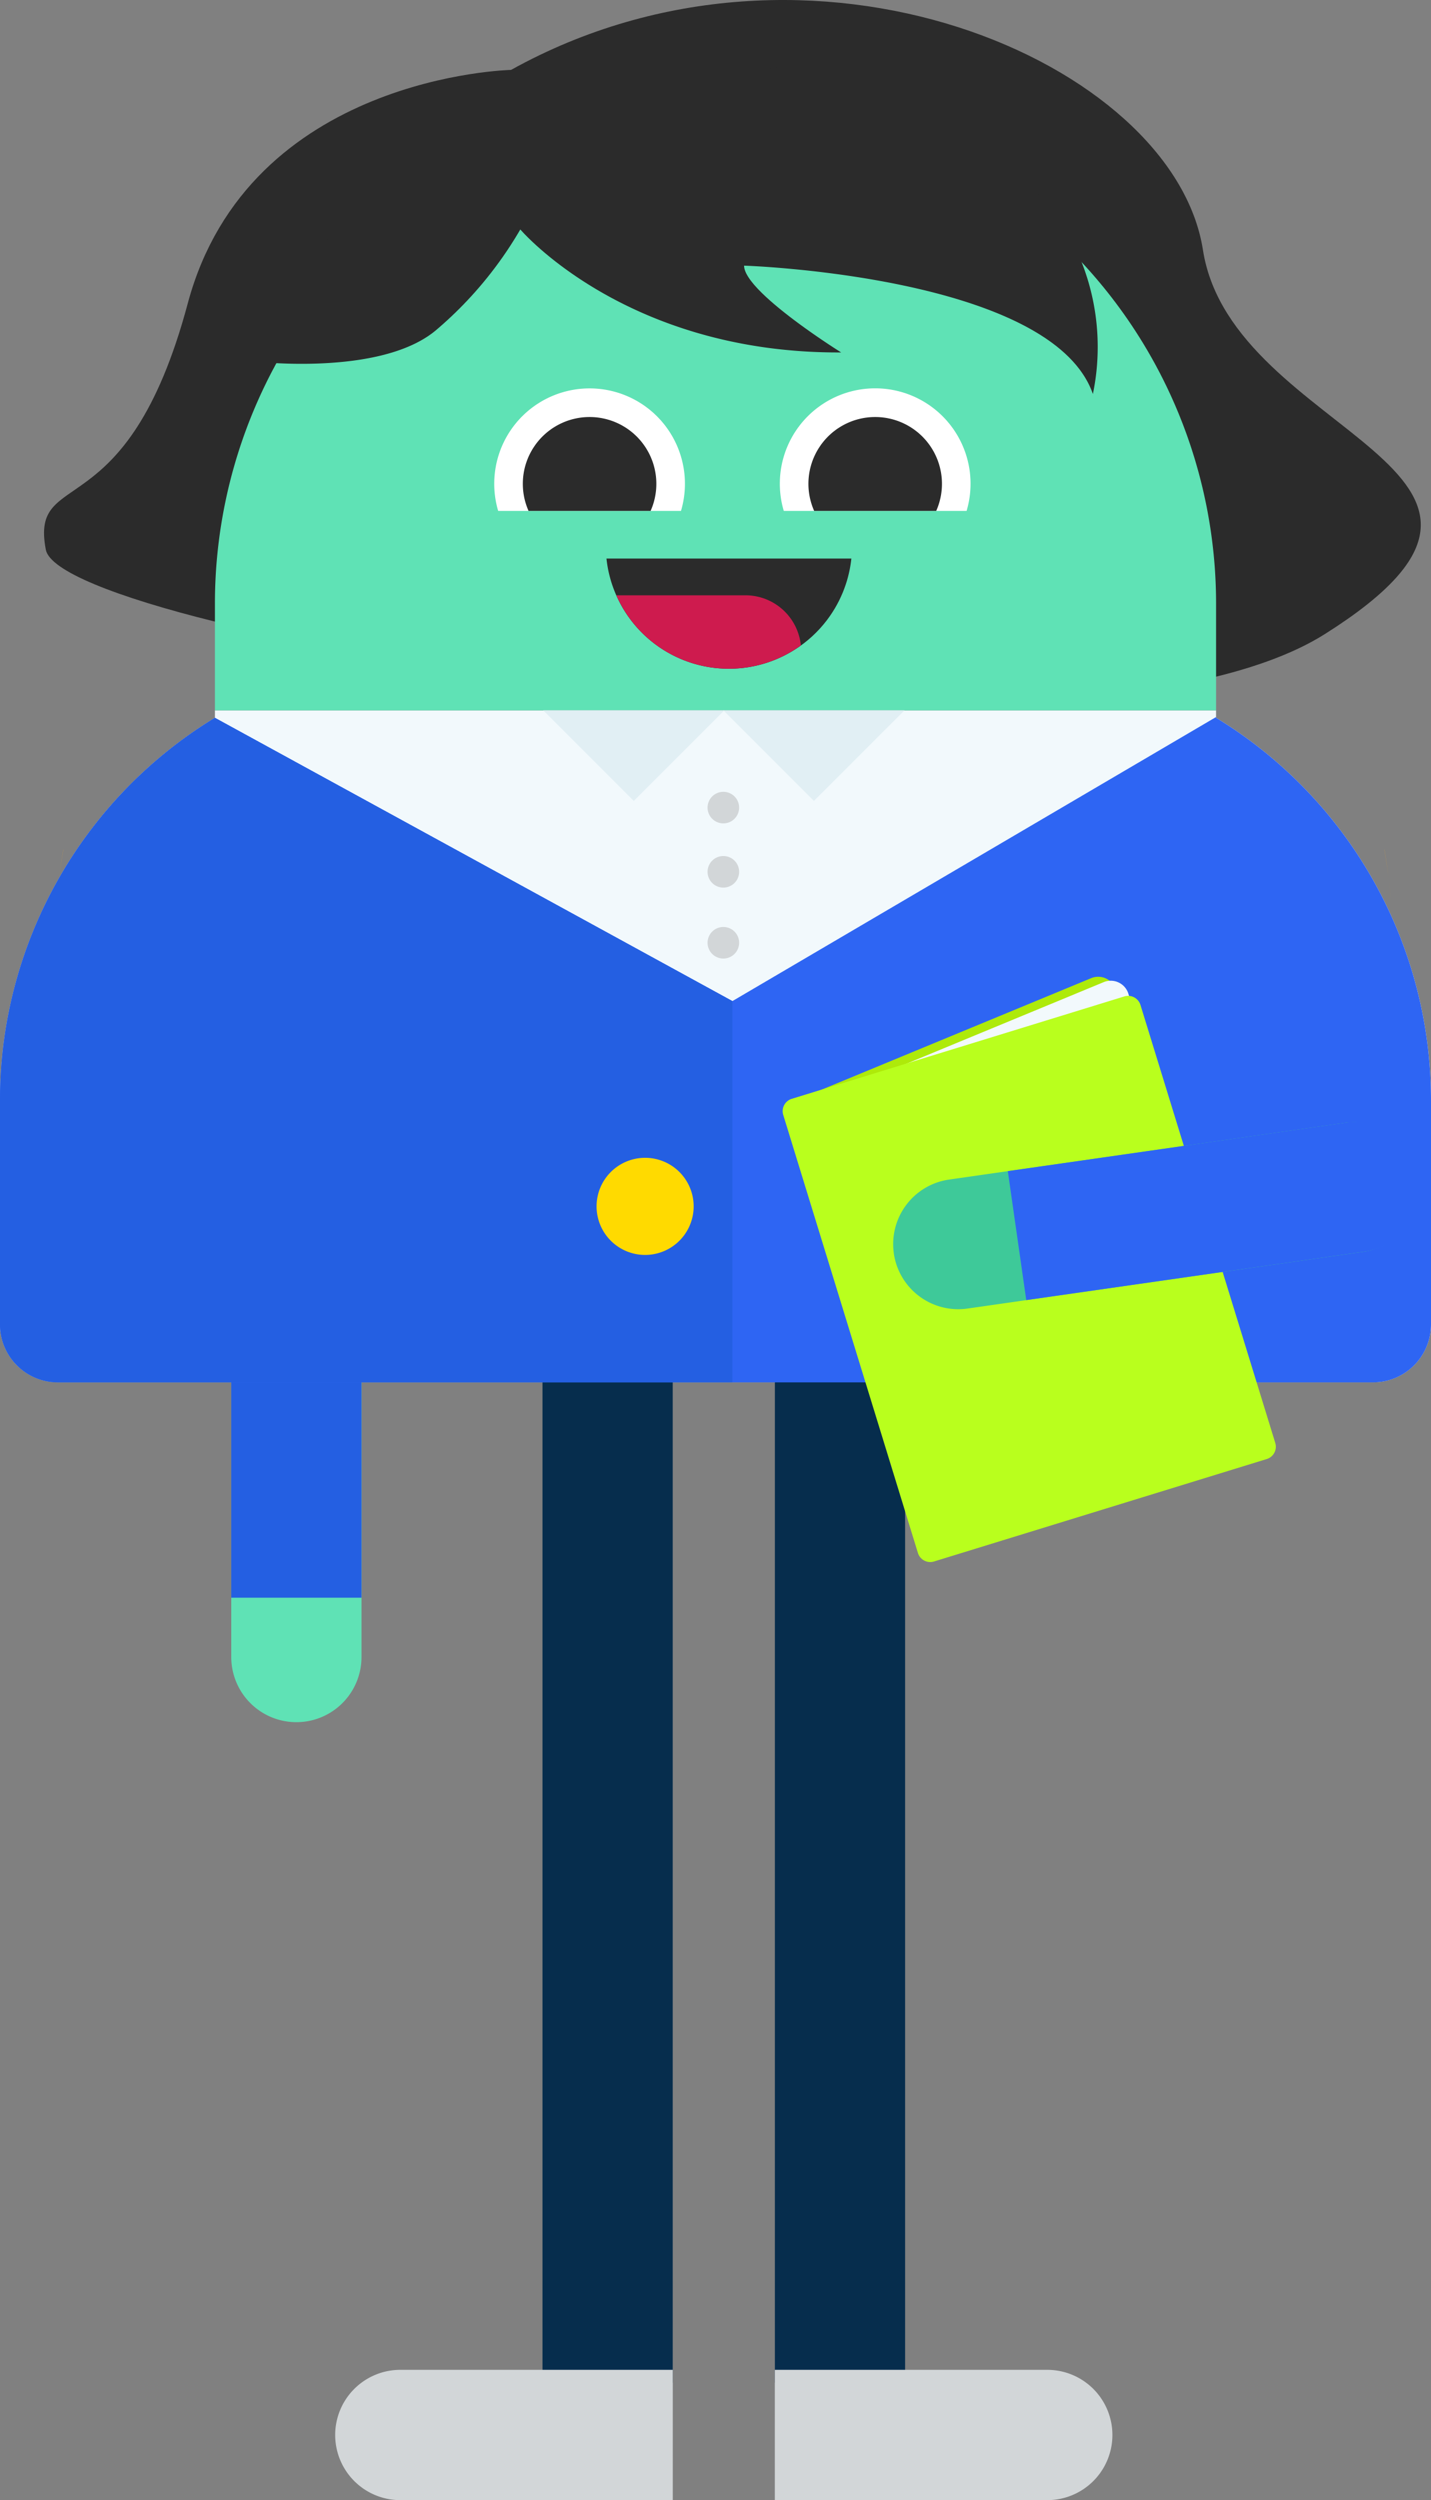 <svg id="Grupo_83607" data-name="Grupo 83607" xmlns="http://www.w3.org/2000/svg" width="100.84" height="176.115" viewBox="0 0 100.84 176.115">
  <rect x="0" y="0" width="100.84" height="176.115" fill="#808080" stroke="none"/>
  <g id="Grupo_83561" data-name="Grupo 83561" transform="translate(0 0)">
    <path id="Trazado_97850" data-name="Trazado 97850" d="M85.694,77.912v-.526H15.145v.526A31.547,31.547,0,0,0,0,104.874v15.764a4.085,4.085,0,0,0,4.085,4.085H96.754a4.085,4.085,0,0,0,4.085-4.085V104.874A31.547,31.547,0,0,0,85.694,77.912" transform="translate(0 -27.348)" fill="#f2f9fc"/>
    <path id="Trazado_97851" data-name="Trazado 97851" d="M37.708,4.925S19.227,5.3,14.924,21.381s-11.139,11.392-10,17.341,71.643,17.595,90.123,5.949-6.522-13.843-8.583-27.063S58.81-6.787,37.708,4.925" transform="translate(-1.695 0)" fill="#2b2b2b"/>
    <path id="Trazado_97852" data-name="Trazado 97852" d="M93.972,46.483a35.275,35.275,0,0,0-70.55,0V54h70.55Z" transform="translate(-8.277 -3.961)" fill="#5fe2b5"/>
    <rect id="Rectángulo_148027" data-name="Rectángulo 148027" width="9.177" height="76.205" transform="translate(38.228 91.634)" fill="#062d4d"/>
    <rect id="Rectángulo_148028" data-name="Rectángulo 148028" width="9.177" height="76.205" transform="translate(54.604 91.634)" fill="#062d4d"/>
    <path id="Trazado_97853" data-name="Trazado 97853" d="M29.793,167.194h0a4.589,4.589,0,0,1-4.589-4.589V134.412a4.589,4.589,0,1,1,9.178,0v28.193a4.589,4.589,0,0,1-4.589,4.589" transform="translate(-8.907 -45.879)" fill="#5fe2b5"/>
    <rect id="Rectángulo_148029" data-name="Rectángulo 148029" width="9.177" height="28.602" transform="translate(16.298 83.944)" fill="#245fe2"/>
    <path id="Trazado_97854" data-name="Trazado 97854" d="M36.529,262.765h0a4.589,4.589,0,0,1,4.589-4.589h19.2v9.178h-19.2a4.589,4.589,0,0,1-4.589-4.589" transform="translate(-12.909 -91.238)" fill="#d2d6d8"/>
    <path id="Trazado_97855" data-name="Trazado 97855" d="M108.232,262.765h0a4.589,4.589,0,0,0-4.589-4.589h-19.2v9.178h19.2a4.589,4.589,0,0,0,4.589-4.589" transform="translate(-29.843 -91.238)" fill="#d2d6d8"/>
    <path id="Trazado_97856" data-name="Trazado 97856" d="M5.978,99.587c-.034.453-.07.906-.092,1.363.022-.456.057-.91.092-1.363" transform="translate(-2.08 -35.194)" fill="#ffad1d"/>
    <path id="Trazado_97857" data-name="Trazado 97857" d="M6.308,95.73c-.077.6-.145,1.2-.2,1.809q.083-.909.2-1.809" transform="translate(-2.159 -33.831)" fill="#ffad1d"/>
    <path id="Trazado_97858" data-name="Trazado 97858" d="M6.114,145.415a3.523,3.523,0,0,0,.294.63,3.523,3.523,0,0,1-.294-.63" transform="translate(-2.16 -51.389)" fill="#ffad1d"/>
    <path id="Trazado_97859" data-name="Trazado 97859" d="M150.868,92.559h0q.167.966.3,1.945-.127-.979-.294-1.945" transform="translate(-53.315 -32.71)" fill="#ffad1d"/>
    <path id="Trazado_97860" data-name="Trazado 97860" d="M6.736,92.552h0q-.168.967-.294,1.946.13-.979.3-1.946" transform="translate(-2.276 -32.707)" fill="#ffad1d"/>
    <path id="Trazado_97861" data-name="Trazado 97861" d="M151.544,97.542c-.054-.605-.123-1.206-.2-1.8q.116.9.2,1.8" transform="translate(-53.484 -33.833)" fill="#ffad1d"/>
    <path id="Trazado_97862" data-name="Trazado 97862" d="M151.486,145.415a3.524,3.524,0,0,1-.294.63,3.524,3.524,0,0,0,.294-.63" transform="translate(-53.431 -51.389)" fill="#ffad1d"/>
    <path id="Trazado_97863" data-name="Trazado 97863" d="M151.825,100.954c-.021-.456-.058-.907-.091-1.359.035.452.069.9.091,1.359" transform="translate(-53.622 -35.196)" fill="#ffad1d"/>
    <path id="Trazado_97864" data-name="Trazado 97864" d="M7.372,147.439l.021.023-.021-.023" transform="translate(-2.605 -52.104)" fill="#ffad1d"/>
    <path id="Trazado_97865" data-name="Trazado 97865" d="M27.3,27.93s9.159,1.159,13.1-2.2a27.225,27.225,0,0,0,5.913-7.073s7.42,8.75,22.609,8.665c0,0-6.841-4.26-6.841-6.114,0,0,21.681.7,24.58,9.043A16.311,16.311,0,0,0,83.994,17.5C79.588,11.582,65.442,7.06,65.442,7.06L46.081,10.307,33.558,18.076Z" transform="translate(-9.647 -2.495)" fill="#2b2b2b"/>
    <path id="Trazado_97866" data-name="Trazado 97866" d="M0,105.132V120.9a4.086,4.086,0,0,0,4.085,4.085H96.755a4.086,4.086,0,0,0,4.085-4.085V105.132A31.546,31.546,0,0,0,85.694,78.17v-.054L51.611,98.126,15.145,78.17A31.545,31.545,0,0,0,0,105.132" transform="translate(0 -27.606)" fill="#2e65f3"/>
    <path id="Trazado_97867" data-name="Trazado 97867" d="M59.2,77.385l6.382,6.382,6.383-6.382Z" transform="translate(-20.92 -27.348)" fill="#e1eff4"/>
    <path id="Trazado_97868" data-name="Trazado 97868" d="M78.832,77.385l6.382,6.382L91.6,77.385Z" transform="translate(-27.859 -27.348)" fill="#e1eff4"/>
    <path id="Trazado_97869" data-name="Trazado 97869" d="M79.336,87.375a1.112,1.112,0,1,1-1.112-1.112,1.111,1.111,0,0,1,1.112,1.112" transform="translate(-27.251 -30.485)" fill="#d2d6d8"/>
    <path id="Trazado_97870" data-name="Trazado 97870" d="M79.336,94.37a1.112,1.112,0,1,1-1.112-1.112,1.111,1.111,0,0,1,1.112,1.112" transform="translate(-27.251 -32.957)" fill="#d2d6d8"/>
    <path id="Trazado_97871" data-name="Trazado 97871" d="M79.336,102.1a1.112,1.112,0,1,1-1.112-1.112,1.111,1.111,0,0,1,1.112,1.112" transform="translate(-27.251 -35.689)" fill="#d2d6d8"/>
    <path id="Trazado_97872" data-name="Trazado 97872" d="M51.611,98.155,15.145,78.2A31.548,31.548,0,0,0,0,105.162v15.764a4.085,4.085,0,0,0,4.085,4.085H51.611Z" transform="translate(0 -27.635)" fill="#245fe2"/>
    <path id="Trazado_97873" data-name="Trazado 97873" d="M71.858,129.555a3.421,3.421,0,1,1-3.421-3.421,3.42,3.42,0,0,1,3.421,3.421" transform="translate(-22.977 -44.575)" fill="#ffda00"/>
    <path id="Trazado_97874" data-name="Trazado 97874" d="M85.458,115.456l21.629-8.943a1.3,1.3,0,0,1,1.749.833l2.214,7.436Z" transform="translate(-30.2 -37.606)" fill="#aeea0a"/>
    <path id="Trazado_97875" data-name="Trazado 97875" d="M86.827,115.888l21.629-8.943a1.3,1.3,0,0,1,1.749.833l2.214,7.436Z" transform="translate(-30.684 -37.759)" fill="#f2f9fc"/>
    <path id="Trazado_97876" data-name="Trazado 97876" d="M119.4,141.122l-23.436,7.213a.909.909,0,0,1-1.136-.6L85.338,116.88a.908.908,0,0,1,.6-1.136l23.436-7.213a.91.91,0,0,1,1.136.6l9.5,30.853a.909.909,0,0,1-.6,1.136" transform="translate(-30.144 -38.34)" fill="#b9ff1d"/>
    <path id="Trazado_97877" data-name="Trazado 97877" d="M97.386,131.487h0a4.589,4.589,0,0,1,3.891-5.193l27.908-4a4.589,4.589,0,0,1,1.3,9.085l-27.908,4a4.589,4.589,0,0,1-5.194-3.891" transform="translate(-34.399 -43.201)" fill="#3ec999"/>
    <path id="Trazado_97878" data-name="Trazado 97878" d="M111.132,134.784l-1.3-9.085,23.77-3.408a4.589,4.589,0,1,1,1.3,9.085Z" transform="translate(-38.813 -43.201)" fill="#2e65f3"/>
    <path id="Trazado_97879" data-name="Trazado 97879" d="M98.149,50.948a6.72,6.72,0,1,0-12.882,0Z" transform="translate(-30.035 -14.957)" fill="#fff"/>
    <path id="Trazado_97880" data-name="Trazado 97880" d="M97.108,52.049a4.705,4.705,0,1,0-8.6,0Z" transform="translate(-31.135 -16.058)" fill="#2b2b2b"/>
    <path id="Trazado_97881" data-name="Trazado 97881" d="M67.023,50.948a6.719,6.719,0,1,0-12.882,0Z" transform="translate(-19.035 -14.957)" fill="#fff"/>
    <path id="Trazado_97882" data-name="Trazado 97882" d="M65.983,52.049a4.705,4.705,0,1,0-8.6,0Z" transform="translate(-20.136 -16.058)" fill="#2b2b2b"/>
    <path id="Trazado_97883" data-name="Trazado 97883" d="M66.095,60.851a8.677,8.677,0,0,0,17.257,0Z" transform="translate(-23.358 -21.504)" fill="#2b2b2b"/>
    <path id="Trazado_97884" data-name="Trazado 97884" d="M76.269,64.854H67.175a8.658,8.658,0,0,0,13,3.53,3.923,3.923,0,0,0-3.9-3.53" transform="translate(-23.74 -22.919)" fill="#ce1b4e"/>
  </g>
</svg>
